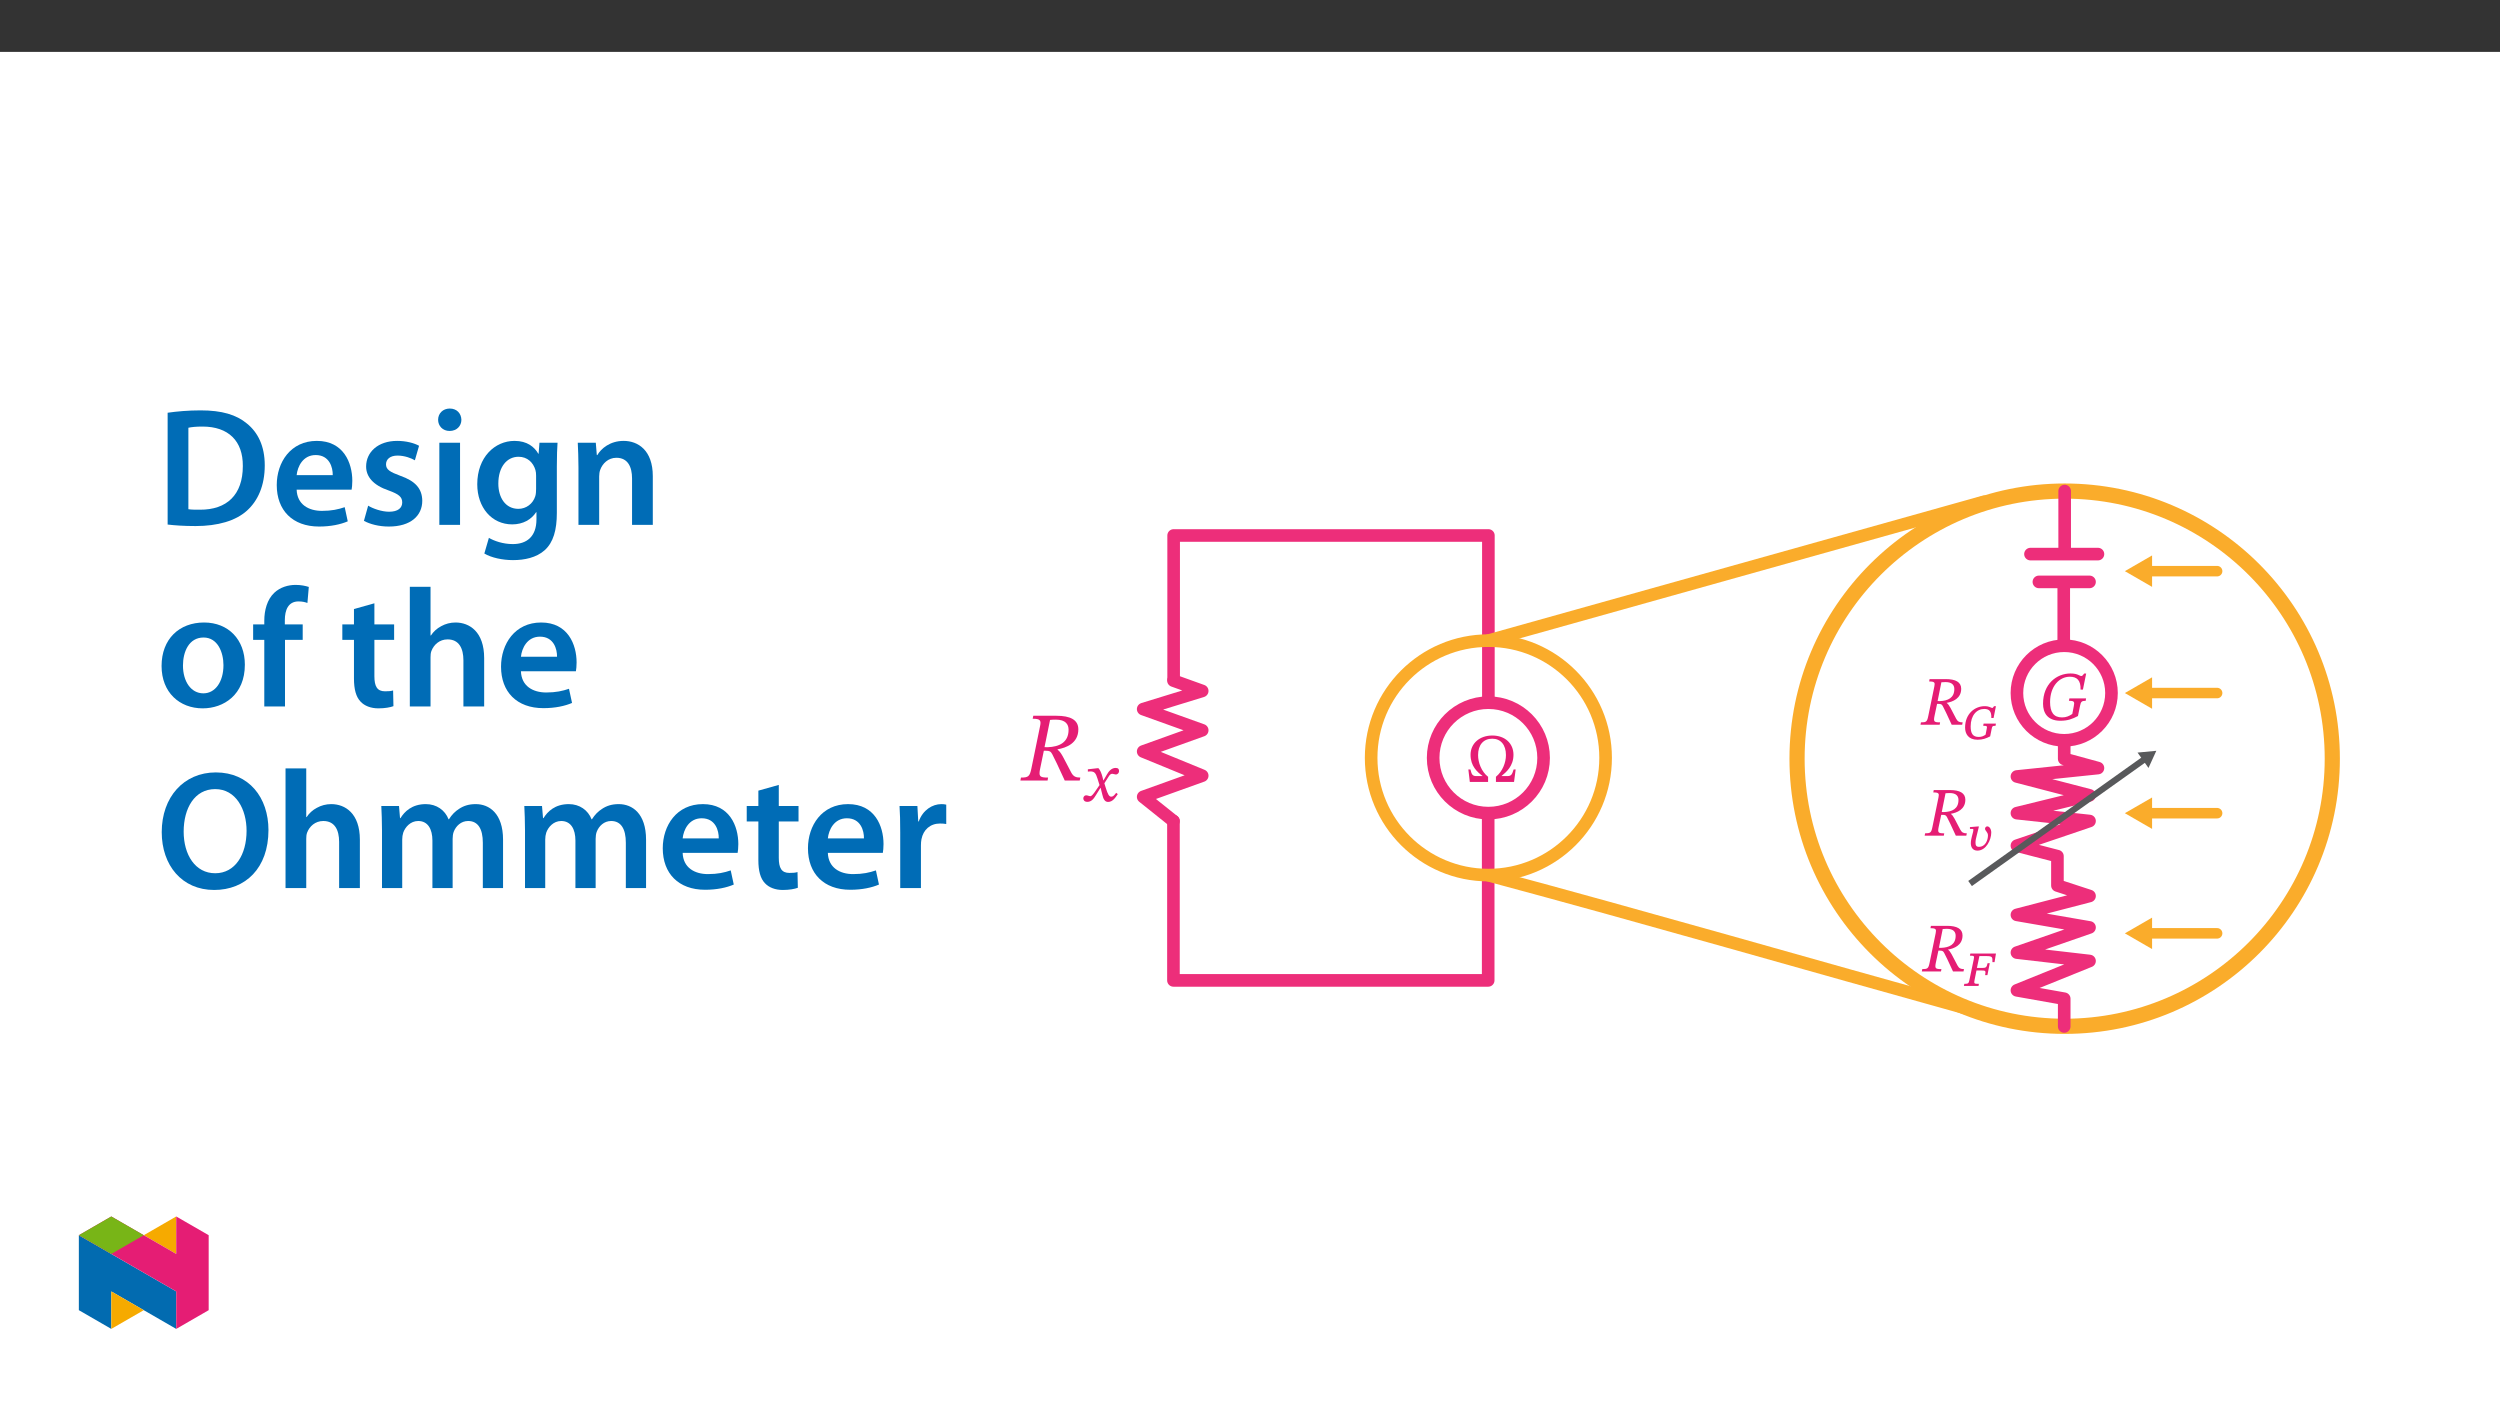 ﻿<?xml version="1.0" encoding="utf-8"?>
<svg xmlns="http://www.w3.org/2000/svg" xmlns:xlink="http://www.w3.org/1999/xlink" viewBox="0 0 960 540" version="1.1">
  <rect x="0" y="0" width="960" height="540" fill="#333333" stroke="none"/>
  <defs>
    <g>
      <symbol overflow="visible" id="glyph0-0">
        <path style="stroke:none;" d="M 12.109 -6.438 L 12.109 -7.047 C 12.109 -11.172 18.203 -14.125 18.203 -19.688 C 18.203 -23.625 14.922 -25.328 11.203 -25.328 C 7.375 -25.328 4.766 -23.172 4.766 -20.109 C 4.766 -18.328 5.484 -17.453 6.703 -17.453 C 7.609 -17.453 8.406 -17.953 8.406 -19.125 C 8.406 -20.562 7.609 -20.594 7.609 -21.844 C 7.609 -23.016 8.625 -23.891 10.859 -23.891 C 13.281 -23.891 14.797 -22.562 14.797 -19.578 C 14.797 -13.75 10.594 -12.344 10.594 -7.422 L 10.594 -6.438 Z M 13.547 -1.812 C 13.547 -2.984 12.766 -4.047 11.438 -4.047 C 10.031 -4.047 9.203 -3.031 9.203 -1.812 C 9.203 -0.562 9.922 0.297 11.391 0.297 C 12.766 0.297 13.547 -0.609 13.547 -1.812 Z M 22.531 6.391 L 22.531 -29.719 L 0.375 -29.719 L 0.375 6.391 Z M 20.562 4.391 L 2.312 4.391 L 2.312 -27.781 L 20.562 -27.781 Z M 20.562 4.391 " />
      </symbol>
      <symbol overflow="visible" id="glyph0-1">
        <path style="stroke:none;" d="M 21.766 -19.656 C 21.766 -23.328 18.672 -24.875 13.359 -24.875 L 4.469 -24.875 L 4.234 -23.734 C 7.266 -23.734 7.5 -23.016 7.078 -20.938 L 3.75 -4.688 C 3.109 -1.516 2.531 -1.141 -0.266 -1.141 L -0.484 0 L 9.953 0 L 10.141 -1.141 C 6.891 -1.141 6.469 -1.547 7.125 -4.688 L 8.516 -11.438 L 9.312 -11.438 C 10.672 -11.438 11.172 -11.203 11.734 -10.141 C 12.906 -7.844 13.703 -6.25 16.547 0 L 22.297 0 L 22.531 -1.141 C 20.781 -1.141 19.875 -1.547 19.047 -3.062 C 15.938 -8.938 15.188 -10.859 13.812 -11.812 L 13.812 -12 C 17.109 -12.562 21.766 -14.312 21.766 -19.656 Z M 10.906 -23.281 C 11.781 -23.359 12.156 -23.391 13.141 -23.391 C 16.891 -23.391 18.016 -21.547 18.016 -19.5 C 18.016 -14.656 14.5 -12.953 9.953 -12.797 L 8.781 -12.828 Z M 10.906 -23.281 " />
      </symbol>
      <symbol overflow="visible" id="glyph1-0">
        <path style="stroke:none;" d="M 8.484 -4.562 L 8.484 -4.984 C 8.484 -7.875 12.75 -9.938 12.75 -13.828 C 12.75 -16.594 10.438 -17.828 7.844 -17.828 C 5.172 -17.828 3.312 -16.266 3.312 -14.125 C 3.312 -12.875 3.844 -12.219 4.688 -12.219 C 5.328 -12.219 5.891 -12.609 5.891 -13.438 C 5.891 -14.438 5.328 -14.469 5.328 -15.344 C 5.328 -16.172 6.047 -16.719 7.609 -16.719 C 9.297 -16.719 10.328 -15.844 10.328 -13.75 C 10.328 -9.672 7.391 -8.688 7.391 -5.25 L 7.391 -4.5 L 8.484 -4.5 Z M 9.484 -1.328 C 9.484 -2.141 8.938 -2.938 8 -2.938 C 7.016 -2.938 6.406 -2.172 6.406 -1.328 C 6.406 -0.453 6.938 0.219 7.969 0.219 C 8.938 0.219 9.484 -0.484 9.484 -1.328 Z M 15.766 4.422 L 15.766 -20.906 L 0.234 -20.906 L 0.234 4.484 L 15.766 4.484 Z M 14.391 2.969 L 1.609 2.969 L 1.609 -19.453 L 14.359 -19.453 L 14.359 2.969 Z M 14.391 2.969 " />
      </symbol>
      <symbol overflow="visible" id="glyph1-1">
        <path style="stroke:none;" d="M 8.344 -8 L 8.266 -8 L 7.953 -9.297 C 7.578 -10.734 7.078 -11.953 6.406 -12.688 L 6.047 -12.688 L 2.328 -12.266 L 2.328 -11.422 L 2.359 -11.375 C 2.359 -11.375 2.75 -11.453 3.188 -11.453 C 4.922 -11.469 5.359 -10.812 6.062 -8.594 L 6.812 -6.203 L 4.906 -3.438 C 3.875 -1.969 3.422 -1.938 3.312 -1.938 C 2.859 -1.938 2.219 -2.281 1.641 -2.281 C 1 -2.281 0.578 -1.641 0.578 -1.109 C 0.578 -0.453 1 0.234 2.141 0.234 C 3.734 0.234 4.609 -1 5.453 -2.391 L 7.156 -5.141 L 7.234 -5.141 L 7.891 -2.516 C 8.266 -0.797 8.875 0.266 10.094 0.266 C 11.906 0.266 13.016 -1.531 13.812 -2.75 L 13.203 -3.234 C 12.484 -2.281 12 -1.75 11.312 -1.75 C 10.5 -1.75 9.969 -2.672 9.219 -5.109 L 8.672 -6.891 L 10.281 -9.438 C 10.734 -10.172 11.109 -10.547 11.719 -10.547 C 12.062 -10.547 12.672 -10.281 13.094 -10.281 C 13.812 -10.281 14.312 -10.938 14.312 -11.578 C 14.312 -12.328 13.984 -12.797 12.984 -12.797 C 11.422 -12.797 10.328 -11.5 9.625 -10.234 L 8.328 -8 Z M 8.344 -8 " />
      </symbol>
      <symbol overflow="visible" id="glyph2-0">
        <path style="stroke:none;" d="M 8.484 -4.562 L 8.484 -4.984 C 8.484 -7.875 12.75 -9.938 12.75 -13.828 C 12.75 -16.594 10.438 -17.828 7.844 -17.828 C 5.172 -17.828 3.312 -16.266 3.312 -14.125 C 3.312 -12.875 3.844 -12.219 4.688 -12.219 C 5.328 -12.219 5.891 -12.609 5.891 -13.438 C 5.891 -14.438 5.328 -14.469 5.328 -15.344 C 5.328 -16.172 6.047 -16.719 7.609 -16.719 C 9.297 -16.719 10.328 -15.844 10.328 -13.75 C 10.328 -9.672 7.391 -8.688 7.391 -5.25 L 7.391 -4.5 L 8.484 -4.5 Z M 9.484 -1.328 C 9.484 -2.141 8.938 -2.938 8 -2.938 C 7.016 -2.938 6.406 -2.172 6.406 -1.328 C 6.406 -0.453 6.938 0.219 7.969 0.219 C 8.938 0.219 9.484 -0.484 9.484 -1.328 Z M 15.766 4.422 L 15.766 -20.906 L 0.234 -20.906 L 0.234 4.484 L 15.766 4.484 Z M 14.391 2.969 L 1.609 2.969 L 1.609 -19.453 L 14.359 -19.453 L 14.359 2.969 Z M 14.391 2.969 " />
      </symbol>
      <symbol overflow="visible" id="glyph2-1">
        <path style="stroke:none;" d="M 15.234 -13.812 C 15.234 -16.375 13.062 -17.516 9.359 -17.516 L 3.094 -17.516 L 2.922 -16.609 C 5.094 -16.609 5.219 -16.172 4.922 -14.703 L 2.594 -3.344 C 2.141 -1.109 1.781 -0.906 -0.219 -0.906 L -0.391 0 L 6.969 0 L 7.125 -0.906 C 4.828 -0.906 4.531 -1.141 4.984 -3.344 L 5.969 -8 L 6.516 -8 C 7.469 -8 7.797 -7.844 8.188 -7.109 C 9.016 -5.484 9.562 -4.422 11.578 0 L 15.609 0 L 15.797 -0.906 C 14.547 -0.906 13.906 -1.188 13.328 -2.25 C 11.156 -6.359 10.625 -7.719 9.672 -8.344 L 9.672 -8.406 C 11.984 -8.797 15.234 -10.062 15.234 -13.812 Z M 7.625 -16.297 C 8.234 -16.344 8.5 -16.375 9.203 -16.375 C 11.812 -16.375 12.594 -15.125 12.594 -13.703 C 12.594 -10.312 10.156 -9.172 6.969 -9.062 L 6.172 -9.094 Z M 7.625 -16.297 " />
      </symbol>
      <symbol overflow="visible" id="glyph2-2">
        <path style="stroke:none;" d="M 17.484 -8.297 L 11.109 -8.297 L 10.922 -7.359 C 12.984 -7.359 13.172 -7.047 12.766 -5.141 L 12.219 -2.312 C 11.047 -1.516 9.906 -0.984 8.297 -0.984 C 5.062 -0.984 3.688 -2.969 3.688 -6.891 C 3.703 -12.984 7.234 -16.609 11.281 -16.609 C 14.016 -16.609 15.5 -15.234 15.391 -11.656 L 16.297 -11.656 L 17.547 -17.828 L 16.781 -17.828 C 16.328 -17.25 16.078 -16.875 15.688 -16.875 C 15 -16.875 14.344 -17.859 11.531 -17.859 C 6.234 -17.859 0.984 -13.906 0.984 -6.25 C 0.984 -2.859 2.578 0.297 7.656 0.297 C 10.469 0.297 12.25 -0.391 14.391 -1.516 L 15.188 -5.406 C 15.5 -7.047 15.844 -7.359 17.359 -7.359 L 17.516 -8.297 Z M 17.484 -8.297 " />
      </symbol>
      <symbol overflow="visible" id="glyph2-3">
        <path style="stroke:none;" d="M 18.766 -0.047 L 19.391 -4.797 L 18.609 -4.797 C 18.016 -2.969 17.781 -2.25 16.219 -2.25 L 13.984 -2.25 L 13.984 -2.312 C 15.828 -3.812 18.547 -6.125 18.547 -10.438 C 18.547 -14.781 15.312 -17.828 10.422 -17.828 C 5.516 -17.828 2.062 -14.781 2.062 -10.422 C 2.062 -6.062 4.641 -3.812 6.656 -2.312 L 6.656 -2.25 L 4.266 -2.25 C 2.75 -2.25 2.484 -2.938 2.016 -4.797 L 1.219 -4.797 L 1.781 0 L 8.797 0 L 8.797 -1.969 C 6.25 -3.953 4.953 -7.422 4.953 -10.312 C 4.953 -14.234 7.016 -16.609 10.391 -16.609 C 13.625 -16.609 15.656 -14.281 15.656 -10.312 C 15.656 -7.391 14.312 -4 11.812 -1.984 L 11.812 0 L 18.766 0 Z M 18.766 -0.047 " />
      </symbol>
      <symbol overflow="visible" id="glyph3-0">
        <path style="stroke:none;" d="M 6.062 -3.281 L 6.062 -3.578 C 6.062 -5.594 9.047 -7.047 9.047 -9.781 C 9.047 -11.703 7.312 -12.672 5.484 -12.672 C 3.609 -12.672 2.188 -11.484 2.188 -9.984 C 2.188 -9.109 2.688 -8.547 3.281 -8.547 C 3.734 -8.547 4.25 -8.922 4.25 -9.5 C 4.25 -10.203 3.859 -10.219 3.859 -10.828 C 3.859 -11.406 4.234 -11.703 5.328 -11.703 C 6.516 -11.703 7.109 -11.188 7.109 -9.719 C 7.109 -6.859 5.047 -6.172 5.047 -3.766 L 5.047 -3.156 L 6.062 -3.156 Z M 6.766 -1.016 C 6.766 -1.594 6.25 -2.25 5.594 -2.25 C 4.922 -2.25 4.359 -1.609 4.359 -1.016 C 4.359 -0.406 4.859 0.141 5.578 0.141 C 6.25 0.141 6.766 -0.422 6.766 -1.016 Z M 11.172 3 L 11.172 -14.812 L 0.031 -14.812 L 0.031 3.141 L 11.172 3.141 Z M 10.078 1.891 L 1.266 1.891 L 1.266 -13.609 L 9.922 -13.609 L 9.922 1.891 Z M 10.078 1.891 " />
      </symbol>
      <symbol overflow="visible" id="glyph3-1">
        <path style="stroke:none;" d="M 3.703 -9.094 L 0.828 -8.859 L 0.828 -8.234 L 1.078 -8.141 C 1.078 -8.141 1.547 -8.156 1.844 -8.156 C 2.172 -8.156 2.141 -8.031 2.141 -7.719 C 2.141 -7.344 2 -6.906 1.953 -6.703 L 1.578 -5.281 C 1.375 -4.5 1.172 -3.531 1.172 -2.641 C 1.172 -1.203 1.859 0.172 3.703 0.172 C 7.047 0.172 9.016 -3.953 9.016 -6.766 C 9.016 -8.094 8.312 -9.141 7.469 -9.141 C 7.078 -9.141 6.625 -8.734 6.625 -8.234 C 6.625 -7.422 7.75 -6.969 7.75 -5.672 C 7.75 -3.953 6.828 -1.281 4.281 -1.281 C 3.156 -1.281 2.969 -1.969 2.969 -2.938 C 2.969 -3.766 3.203 -4.75 3.375 -5.391 L 4.281 -9.094 Z M 3.703 -9.094 " />
      </symbol>
      <symbol overflow="visible" id="glyph3-2">
        <path style="stroke:none;" d="M 11.391 -9.297 L 11.906 -12.438 L 2.078 -12.438 L 1.906 -11.625 C 3.578 -11.625 3.641 -11.5 3.375 -10.219 L 1.719 -2.281 C 1.453 -0.906 1.156 -0.812 -0.234 -0.812 L -0.406 0 L 5.219 0 L 5.344 -0.812 C 4.047 -0.812 3.578 -0.812 3.578 -1.469 C 3.578 -1.625 3.594 -1.859 3.656 -2.094 L 4.422 -5.938 L 6.328 -5.938 C 7.922 -5.938 8.062 -5.859 7.75 -4.156 L 8.625 -4.156 L 9.531 -8.734 L 8.688 -8.734 C 8.328 -7.125 8.094 -6.906 6.516 -6.906 L 4.594 -6.906 L 5.547 -11.469 L 8.234 -11.469 C 10.641 -11.469 10.578 -11.047 10.547 -9.156 L 11.375 -9.156 Z M 11.391 -9.297 " />
      </symbol>
      <symbol overflow="visible" id="glyph3-3">
        <path style="stroke:none;" d="M 12.234 -5.984 L 7.672 -5.984 L 7.516 -5.156 C 9.094 -5.156 9.094 -5.031 8.812 -3.688 L 8.438 -1.75 C 7.641 -1.203 6.938 -0.875 5.812 -0.875 C 3.547 -0.875 2.703 -2.172 2.703 -4.922 C 2.719 -9.188 5.062 -11.625 7.906 -11.625 C 9.812 -11.625 10.719 -10.75 10.641 -8.156 L 11.5 -8.156 L 12.406 -12.672 L 11.672 -12.672 C 11.328 -12.219 11.266 -12 10.984 -12 C 10.5 -12 10.031 -12.688 8.062 -12.688 C 4.359 -12.688 0.562 -9.828 0.562 -4.469 C 0.562 -2.094 1.797 0.203 5.359 0.203 C 7.328 0.203 8.656 -0.312 10.188 -1.094 L 10.75 -3.875 C 10.984 -5.031 11.094 -5.156 12.266 -5.156 L 12.391 -5.984 Z M 12.234 -5.984 " />
      </symbol>
      <symbol overflow="visible" id="glyph4-0">
        <path style="stroke:none;" d="M 0 0 L 32.375 0 L 32.375 -45.328 L 0 -45.328 Z M 16.188 -25.578 L 5.188 -42.094 L 27.188 -42.094 Z M 18.125 -22.656 L 29.141 -39.172 L 29.141 -6.156 Z M 5.188 -3.234 L 16.188 -19.75 L 27.188 -3.234 Z M 3.234 -39.172 L 14.25 -22.656 L 3.234 -6.156 Z M 3.234 -39.172 " />
      </symbol>
      <symbol overflow="visible" id="glyph4-1">
        <path style="stroke:none;" d="M 4.594 -0.125 C 7.25 0.188 10.75 0.453 15.344 0.453 C 23.828 0.453 30.75 -1.547 35.094 -5.5 C 39.234 -9.266 41.891 -15.016 41.891 -22.859 C 41.891 -30.234 39.297 -35.484 35.031 -38.922 C 31.016 -42.281 25.453 -43.969 17.281 -43.969 C 12.562 -43.969 8.156 -43.578 4.594 -43.062 Z M 12.562 -37.297 C 13.734 -37.562 15.469 -37.75 18 -37.75 C 27.969 -37.75 33.547 -32.188 33.469 -22.594 C 33.469 -11.531 27.328 -5.766 16.969 -5.828 C 15.344 -5.828 13.656 -5.828 12.562 -6.016 Z M 12.562 -37.297 " />
      </symbol>
      <symbol overflow="visible" id="glyph4-2">
        <path style="stroke:none;" d="M 31.016 -13.531 C 31.141 -14.25 31.281 -15.406 31.281 -16.906 C 31.281 -23.828 27.906 -32.25 17.672 -32.25 C 7.578 -32.25 2.266 -24.016 2.266 -15.281 C 2.266 -5.641 8.281 0.641 18.516 0.641 C 23.047 0.641 26.812 -0.188 29.531 -1.359 L 28.359 -6.797 C 25.906 -5.953 23.312 -5.375 19.625 -5.375 C 14.5 -5.375 10.094 -7.828 9.906 -13.531 Z M 9.906 -19.094 C 10.234 -22.344 12.297 -26.812 17.219 -26.812 C 22.531 -26.812 23.828 -22.016 23.766 -19.094 Z M 9.906 -19.094 " />
      </symbol>
      <symbol overflow="visible" id="glyph4-3">
        <path style="stroke:none;" d="M 2.328 -1.547 C 4.656 -0.266 8.094 0.641 11.906 0.641 C 20.266 0.641 24.734 -3.5 24.734 -9.266 C 24.672 -13.922 22.078 -16.828 16.312 -18.844 C 12.297 -20.328 10.812 -21.234 10.812 -23.25 C 10.812 -25.188 12.375 -26.609 15.219 -26.609 C 18 -26.609 20.594 -25.578 21.891 -24.797 L 23.5 -30.375 C 21.625 -31.406 18.578 -32.25 15.094 -32.25 C 7.766 -32.25 3.172 -27.969 3.172 -22.406 C 3.172 -18.641 5.703 -15.281 11.844 -13.203 C 15.734 -11.781 17.031 -10.75 17.031 -8.609 C 17.031 -6.547 15.469 -5.047 11.984 -5.047 C 9.125 -5.047 5.703 -6.281 3.953 -7.375 Z M 2.328 -1.547 " />
      </symbol>
      <symbol overflow="visible" id="glyph4-4">
        <path style="stroke:none;" d="M 12.234 0 L 12.234 -31.531 L 4.281 -31.531 L 4.281 0 Z M 8.281 -44.672 C 5.641 -44.672 3.812 -42.797 3.812 -40.344 C 3.812 -38.016 5.562 -36.062 8.219 -36.062 C 11 -36.062 12.75 -38.016 12.75 -40.344 C 12.688 -42.797 11 -44.672 8.281 -44.672 Z M 8.281 -44.672 " />
      </symbol>
      <symbol overflow="visible" id="glyph4-5">
        <path style="stroke:none;" d="M 32.828 -22.469 C 32.828 -26.812 32.953 -29.391 33.094 -31.531 L 26.156 -31.531 L 25.828 -27.328 L 25.703 -27.328 C 24.219 -29.922 21.438 -32.25 16.578 -32.25 C 9 -32.25 2.266 -25.969 2.266 -15.609 C 2.266 -6.672 7.828 -0.188 15.672 -0.188 C 19.875 -0.188 23.047 -2.078 24.859 -4.859 L 25 -4.859 L 25 -2.141 C 25 4.656 21.109 7.375 15.922 7.375 C 12.109 7.375 8.734 6.156 6.734 4.984 L 4.984 11 C 7.703 12.625 11.984 13.531 16 13.531 C 20.328 13.531 24.922 12.625 28.172 9.719 C 31.469 6.734 32.828 2 32.828 -4.594 Z M 24.859 -13.797 C 24.859 -12.891 24.797 -11.781 24.547 -11 C 23.641 -8.094 21.047 -6.156 18.062 -6.156 C 13.078 -6.156 10.359 -10.484 10.359 -15.859 C 10.359 -22.281 13.656 -26.156 18.125 -26.156 C 21.5 -26.156 23.766 -23.953 24.609 -21.047 C 24.797 -20.391 24.859 -19.688 24.859 -18.906 Z M 24.859 -13.797 " />
      </symbol>
      <symbol overflow="visible" id="glyph4-6">
        <path style="stroke:none;" d="M 4.281 0 L 12.234 0 L 12.234 -18.578 C 12.234 -19.484 12.375 -20.469 12.625 -21.109 C 13.469 -23.5 15.672 -25.766 18.844 -25.766 C 23.188 -25.766 24.859 -22.344 24.859 -17.812 L 24.859 0 L 32.828 0 L 32.828 -18.719 C 32.828 -28.688 27.125 -32.25 21.625 -32.25 C 16.375 -32.25 12.953 -29.266 11.531 -26.812 L 11.328 -26.812 L 10.938 -31.531 L 4.016 -31.531 C 4.141 -28.812 4.281 -25.766 4.281 -22.141 Z M 4.281 0 " />
      </symbol>
      <symbol overflow="visible" id="glyph4-7">
        <path style="stroke:none;" d="M 18.578 -32.25 C 9.062 -32.25 2.266 -25.906 2.266 -15.547 C 2.266 -5.375 9.188 0.719 18.062 0.719 C 26.094 0.719 34.25 -4.469 34.25 -16.062 C 34.25 -25.641 27.969 -32.25 18.578 -32.25 Z M 18.391 -26.484 C 23.828 -26.484 26.031 -20.781 26.031 -15.859 C 26.031 -9.453 22.859 -5.047 18.328 -5.047 C 13.531 -5.047 10.484 -9.641 10.484 -15.734 C 10.484 -20.984 12.75 -26.484 18.391 -26.484 Z M 18.391 -26.484 " />
      </symbol>
      <symbol overflow="visible" id="glyph4-8">
        <path style="stroke:none;" d="M 13.141 0 L 13.141 -25.578 L 19.938 -25.578 L 19.938 -31.531 L 13.078 -31.531 L 13.078 -33.156 C 13.078 -37.031 14.375 -40.344 18.328 -40.344 C 19.812 -40.344 20.844 -40.078 21.75 -39.75 L 22.281 -45.906 C 21.047 -46.297 19.359 -46.688 17.219 -46.688 C 14.438 -46.688 11.328 -45.844 9 -43.641 C 6.281 -41.047 5.188 -36.969 5.188 -32.891 L 5.188 -31.531 L 0.906 -31.531 L 0.906 -25.578 L 5.188 -25.578 L 5.188 0 Z M 13.141 0 " />
      </symbol>
      <symbol overflow="visible" id="glyph4-9">
        <path style="stroke:none;" d="M 5.562 -37.422 L 5.562 -31.531 L 1.094 -31.531 L 1.094 -25.578 L 5.562 -25.578 L 5.562 -10.75 C 5.562 -6.609 6.344 -3.688 8.094 -1.875 C 9.578 -0.266 11.984 0.719 14.953 0.719 C 17.422 0.719 19.547 0.328 20.719 -0.125 L 20.594 -6.156 C 19.688 -5.891 18.906 -5.828 17.484 -5.828 C 14.438 -5.828 13.406 -7.766 13.406 -11.656 L 13.406 -25.578 L 20.984 -25.578 L 20.984 -31.531 L 13.406 -31.531 L 13.406 -39.625 Z M 5.562 -37.422 " />
      </symbol>
      <symbol overflow="visible" id="glyph4-10">
        <path style="stroke:none;" d="M 4.281 0 L 12.234 0 L 12.234 -18.906 C 12.234 -19.75 12.297 -20.594 12.562 -21.297 C 13.469 -23.703 15.672 -25.766 18.781 -25.766 C 23.188 -25.766 24.859 -22.281 24.859 -17.734 L 24.859 0 L 32.828 0 L 32.828 -18.578 C 32.828 -28.688 27.188 -32.25 21.828 -32.25 C 19.812 -32.25 17.938 -31.734 16.312 -30.828 C 14.703 -29.984 13.344 -28.75 12.375 -27.266 L 12.234 -27.266 L 12.234 -45.969 L 4.281 -45.969 Z M 4.281 0 " />
      </symbol>
      <symbol overflow="visible" id="glyph4-11">
        <path style="stroke:none;" d="M 23.109 -44.422 C 10.812 -44.422 2.328 -34.969 2.328 -21.5 C 2.328 -8.734 10.094 0.719 22.469 0.719 C 34.453 0.719 43.312 -7.641 43.312 -22.281 C 43.312 -34.766 35.812 -44.422 23.109 -44.422 Z M 22.859 -38.016 C 30.828 -38.016 34.906 -30.234 34.906 -22.016 C 34.906 -12.891 30.562 -5.703 22.859 -5.703 C 15.219 -5.703 10.75 -12.75 10.75 -21.688 C 10.75 -30.688 14.953 -38.016 22.859 -38.016 Z M 22.859 -38.016 " />
      </symbol>
      <symbol overflow="visible" id="glyph4-12">
        <path style="stroke:none;" d="M 4.281 0 L 12.047 0 L 12.047 -18.641 C 12.047 -19.547 12.172 -20.469 12.438 -21.297 C 13.203 -23.438 15.219 -25.766 18.188 -25.766 C 21.891 -25.766 23.641 -22.656 23.641 -18.266 L 23.641 0 L 31.406 0 L 31.406 -18.906 C 31.406 -19.812 31.531 -20.844 31.797 -21.562 C 32.641 -23.828 34.641 -25.766 37.359 -25.766 C 41.188 -25.766 43 -22.656 43 -17.422 L 43 0 L 50.766 0 L 50.766 -18.578 C 50.766 -28.688 45.453 -32.25 40.281 -32.25 C 37.625 -32.25 35.609 -31.594 33.797 -30.375 C 32.375 -29.469 31.078 -28.172 29.984 -26.422 L 29.844 -26.422 C 28.484 -29.922 25.25 -32.25 21.109 -32.25 C 15.734 -32.25 12.891 -29.328 11.391 -26.875 L 11.203 -26.875 L 10.812 -31.531 L 4.016 -31.531 C 4.141 -28.812 4.281 -25.766 4.281 -22.141 Z M 4.281 0 " />
      </symbol>
      <symbol overflow="visible" id="glyph4-13">
        <path style="stroke:none;" d="M 4.281 0 L 12.234 0 L 12.234 -16.375 C 12.234 -17.219 12.297 -18.062 12.438 -18.781 C 13.141 -22.406 15.797 -24.797 19.547 -24.797 C 20.531 -24.797 21.234 -24.734 21.953 -24.609 L 21.953 -32.047 C 21.297 -32.188 20.844 -32.25 20.078 -32.25 C 16.641 -32.25 12.953 -29.984 11.391 -25.578 L 11.203 -25.578 L 10.875 -31.531 L 4.016 -31.531 C 4.203 -28.75 4.281 -25.641 4.281 -21.375 Z M 4.281 0 " />
      </symbol>
    </g>
    <clipPath id="clip1">
      <path d="M 436.555 258 L 465 258 L 465 318 L 436.555 318 Z M 436.555 258 " />
    </clipPath>
    <clipPath id="clip2">
      <path d="M 687 185.656 L 898.578 185.656 L 898.578 397.145 L 687 397.145 Z M 687 185.656 " />
    </clipPath>
    <clipPath id="clip3">
      <path d="M 30.277 474 L 68 474 L 68 510.301 L 30.277 510.301 Z M 30.277 474 " />
    </clipPath>
    <clipPath id="clip4">
      <path d="M 42 495 L 56 495 L 56 510.301 L 42 510.301 Z M 42 495 " />
    </clipPath>
    <clipPath id="clip5">
      <path d="M 55 467.125 L 68 467.125 L 68 482 L 55 482 Z M 55 467.125 " />
    </clipPath>
    <clipPath id="clip6">
      <path d="M 30.277 467.125 L 80.133 467.125 L 80.133 510.301 L 30.277 510.301 Z M 30.277 467.125 " />
    </clipPath>
    <clipPath id="clip7">
      <path d="M 30.277 467.125 L 56 467.125 L 56 482 L 30.277 482 Z M 30.277 467.125 " />
    </clipPath>
  </defs>
  <g id="surface1">
    <path style=" stroke:none;fill-rule:nonzero;fill:rgb(100%,100%,100%);fill-opacity:1;" d="M 0 559.926 L 960 559.926 L 960 19.926 L 0 19.926 Z M 0 559.926 " />
    <g clip-path="url(#clip1)" clip-rule="nonzero">
      <path style="fill:none;stroke-width:6;stroke-linecap:round;stroke-linejoin:round;stroke:rgb(92.899%,17.999%,47.8%);stroke-opacity:1;stroke-miterlimit:4;" d="M -0.001 0.001 L -14.402 11.519 L 13.68 21.6 L -14.402 33.118 L 13.68 43.199 L -14.402 53.281 L 13.68 61.92 L -0.001 66.84 " transform="matrix(0.807,0,0,-0.807,450.606,315.29)" />
    </g>
    <path style="fill:none;stroke-width:6;stroke-linecap:round;stroke-linejoin:round;stroke:rgb(92.899%,17.999%,47.8%);stroke-opacity:1;stroke-miterlimit:4;" d="M -0.001 0.001 L -0.001 -75.817 L 149.762 -75.817 L 149.762 25.199 " transform="matrix(0.807,0,0,-0.807,450.606,315.29)" />
    <path style="fill:none;stroke-width:6;stroke-linecap:round;stroke-linejoin:round;stroke:rgb(92.899%,17.999%,47.8%);stroke-opacity:1;stroke-miterlimit:4;" d="M 0.002 0.001 L 0.002 90.505 L -149.761 90.505 L -149.761 22.321 " transform="matrix(0.807,0,0,-0.807,571.537,278.661)" />
    <path style=" stroke:none;fill-rule:nonzero;fill:rgb(100%,100%,100%);fill-opacity:1;" d="M 571.539 269.824 C 583.258 269.824 592.758 279.324 592.758 291.047 C 592.758 302.766 583.258 312.266 571.539 312.266 C 559.816 312.266 550.316 302.766 550.316 291.047 C 550.316 279.324 559.816 269.824 571.539 269.824 " />
    <path style="fill:none;stroke-width:6;stroke-linecap:round;stroke-linejoin:round;stroke:rgb(92.899%,17.999%,47.8%);stroke-opacity:1;stroke-miterlimit:4;" d="M 0.002 -0 C 14.515 -0 26.279 -11.765 26.279 -26.282 C 26.279 -40.794 14.515 -52.559 0.002 -52.559 C -14.515 -52.559 -26.28 -40.794 -26.28 -26.282 C -26.28 -11.765 -14.515 -0 0.002 -0 Z M 0.002 -0 " transform="matrix(0.807,0,0,-0.807,571.537,269.824)" />
    <path style="fill:none;stroke-width:6;stroke-linecap:round;stroke-linejoin:round;stroke:rgb(92.899%,17.999%,47.8%);stroke-opacity:1;stroke-miterlimit:4;" d="M 0.001 0.001 C 12.428 0.001 22.5 -10.071 22.5 -22.498 C 22.5 -34.926 12.428 -45.002 0.001 -45.002 C -12.427 -45.002 -22.498 -34.926 -22.498 -22.498 C -22.498 -10.071 -12.427 0.001 0.001 0.001 Z M 0.001 0.001 " transform="matrix(0.807,0,0,-0.807,792.656,247.962)" />
    <path style="fill:none;stroke-width:6;stroke-linecap:round;stroke-linejoin:round;stroke:rgb(98%,67.499%,16.899%);stroke-opacity:1;stroke-miterlimit:4;" d="M 0.002 0.002 C 30.807 0.002 55.783 -24.974 55.783 -55.784 C 55.783 -86.589 30.807 -111.565 0.002 -111.565 C -30.807 -111.565 -55.783 -86.589 -55.783 -55.784 C -55.783 -24.974 -30.807 0.002 0.002 0.002 Z M 0.002 0.002 " transform="matrix(0.807,0,0,-0.807,571.537,246.001)" />
    <g clip-path="url(#clip2)" clip-rule="nonzero">
      <path style="fill:none;stroke-width:7.219;stroke-linecap:round;stroke-linejoin:round;stroke:rgb(98%,67.499%,16.899%);stroke-opacity:1;stroke-miterlimit:4;" d="M 0.002 0.002 C 70.329 0.002 127.343 -57.012 127.343 -127.344 C 127.343 -197.671 70.329 -254.685 0.002 -254.685 C -70.33 -254.685 -127.345 -197.671 -127.345 -127.344 C -127.345 -57.012 -70.33 0.002 0.002 0.002 Z M 0.002 0.002 " transform="matrix(0.807,0,0,-0.807,792.835,188.572)" />
    </g>
    <path style="fill:none;stroke-width:6;stroke-linecap:round;stroke-linejoin:round;stroke:rgb(98%,67.499%,16.899%);stroke-opacity:1;stroke-miterlimit:4;" d="M -0.001 0.001 C -76.409 21.227 -152.41 43.228 -228.223 63.589 " transform="matrix(0.807,0,0,-0.807,755.825,387.438)" />
    <path style="fill:none;stroke-width:6;stroke-linecap:round;stroke-linejoin:round;stroke:rgb(98%,67.499%,16.899%);stroke-opacity:1;stroke-miterlimit:4;" d="M 0.002 0.002 L 235.829 66.072 " transform="matrix(0.807,0,0,-0.807,571.537,246.001)" />
    <path style="fill:none;stroke-width:6;stroke-linecap:round;stroke-linejoin:round;stroke:rgb(92.899%,17.999%,47.8%);stroke-opacity:1;stroke-miterlimit:4;" d="M -0.002 0.002 L -0.002 -29.99 L -16.271 -29.99 L 15.831 -29.99 " transform="matrix(0.807,0,0,-0.807,792.834,188.572)" />
    <path style="fill:none;stroke-width:6;stroke-linecap:round;stroke-linejoin:round;stroke:rgb(92.899%,17.999%,47.8%);stroke-opacity:1;stroke-miterlimit:4;" d="M -0 -0.002 L -0 29.991 L 12.268 29.991 L -11.828 29.991 " transform="matrix(0.807,0,0,-0.807,792.477,247.651)" />
    <path style="fill:none;stroke-width:6;stroke-linecap:round;stroke-linejoin:round;stroke:rgb(92.899%,17.999%,47.8%);stroke-opacity:1;stroke-miterlimit:4;" d="M 0.001 -0.002 L 0.001 -8.796 L 16.051 -13.179 L -22.498 -17.189 L 12.046 -26.168 L -22.498 -34.633 L 12.046 -38.378 L -22.498 -50.113 L -3.226 -55.101 L -3.226 -69.066 L 12.046 -74.054 L -22.498 -83.032 L 12.046 -89.016 L -22.498 -100.989 L 12.046 -104.98 L -22.498 -118.945 L 0.001 -122.936 L 0.001 -136.138 " transform="matrix(0.807,0,0,-0.807,792.656,284.299)" />
    <path style="fill:none;stroke-width:3;stroke-linecap:butt;stroke-linejoin:miter;stroke:rgb(34.499%,34.9%,35.699%);stroke-opacity:1;stroke-miterlimit:10;" d="M 0.002 -0.001 L 83.322 59.364 " transform="matrix(0.807,0,0,-0.807,756.499,339.265)" />
    <path style=" stroke:none;fill-rule:nonzero;fill:rgb(34.499%,34.9%,35.699%);fill-opacity:1;" d="M 825.02 294.895 L 828.027 288.305 L 820.816 288.992 Z M 825.02 294.895 " />
    <path style="fill:none;stroke-width:5;stroke-linecap:round;stroke-linejoin:round;stroke:rgb(98%,67.499%,16.899%);stroke-opacity:1;stroke-miterlimit:4;" d="M 0 0.001 L 33.132 0.001 " transform="matrix(0.807,0,0,-0.807,824.636,219.325)" />
    <path style=" stroke:none;fill-rule:nonzero;fill:rgb(98%,67.499%,16.899%);fill-opacity:1;" d="M 826.402 225.363 L 815.945 219.324 L 826.402 213.285 Z M 826.402 225.363 " />
    <path style="fill:none;stroke-width:5;stroke-linecap:round;stroke-linejoin:round;stroke:rgb(98%,67.499%,16.899%);stroke-opacity:1;stroke-miterlimit:4;" d="M 0 0.002 L 33.132 0.002 " transform="matrix(0.807,0,0,-0.807,824.636,266.13)" />
    <path style=" stroke:none;fill-rule:nonzero;fill:rgb(98%,67.499%,16.899%);fill-opacity:1;" d="M 826.402 272.168 L 815.945 266.129 L 826.402 260.09 Z M 826.402 272.168 " />
    <path style="fill:none;stroke-width:5;stroke-linecap:round;stroke-linejoin:round;stroke:rgb(98%,67.499%,16.899%);stroke-opacity:1;stroke-miterlimit:4;" d="M 0 0.001 L 33.132 0.001 " transform="matrix(0.807,0,0,-0.807,824.636,312.266)" />
    <path style=" stroke:none;fill-rule:nonzero;fill:rgb(98%,67.499%,16.899%);fill-opacity:1;" d="M 826.402 318.305 L 815.945 312.266 L 826.402 306.227 Z M 826.402 318.305 " />
    <path style="fill:none;stroke-width:5;stroke-linecap:round;stroke-linejoin:round;stroke:rgb(98%,67.499%,16.899%);stroke-opacity:1;stroke-miterlimit:4;" d="M 0 -0.001 L 33.132 -0.001 " transform="matrix(0.807,0,0,-0.807,824.636,358.402)" />
    <path style=" stroke:none;fill-rule:nonzero;fill:rgb(98%,67.499%,16.899%);fill-opacity:1;" d="M 826.402 364.441 L 815.945 358.402 L 826.402 352.363 Z M 826.402 364.441 " />
    <g style="fill:rgb(89.803%,11.374%,45.49%);fill-opacity:1;">
      <use xlink:href="#glyph0-1" x="392.316" y="299.729" />
    </g>
    <g style="fill:rgb(89.803%,11.374%,45.49%);fill-opacity:1;">
      <use xlink:href="#glyph1-1" x="415.409" y="307.679" />
    </g>
    <g style="fill:rgb(89.803%,11.374%,45.49%);fill-opacity:1;">
      <use xlink:href="#glyph2-1" x="739.461" y="320.901" />
    </g>
    <g style="fill:rgb(89.803%,11.374%,45.49%);fill-opacity:1;">
      <use xlink:href="#glyph3-1" x="755.627" y="326.466" />
    </g>
    <g style="fill:rgb(89.803%,11.374%,45.49%);fill-opacity:1;">
      <use xlink:href="#glyph2-1" x="738.376" y="373.039" />
    </g>
    <g style="fill:rgb(89.803%,11.374%,45.49%);fill-opacity:1;">
      <use xlink:href="#glyph3-2" x="754.541" y="378.604" />
    </g>
    <g style="fill:rgb(89.803%,11.374%,45.49%);fill-opacity:1;">
      <use xlink:href="#glyph2-1" x="737.866" y="278.293" />
    </g>
    <g style="fill:rgb(89.803%,11.374%,45.49%);fill-opacity:1;">
      <use xlink:href="#glyph3-3" x="754.031" y="283.858" />
    </g>
    <g style="fill:rgb(89.803%,11.374%,45.49%);fill-opacity:1;">
      <use xlink:href="#glyph2-2" x="783.543" y="276.472" />
    </g>
    <g style="fill:rgb(89.803%,11.374%,45.49%);fill-opacity:1;">
      <use xlink:href="#glyph2-3" x="562.628" y="300.265" />
    </g>
    <g style="fill:rgb(0%,42.354%,71.373%);fill-opacity:1;">
      <use xlink:href="#glyph4-1" x="59.776" y="201.552" />
      <use xlink:href="#glyph4-2" x="104.005" y="201.552" />
      <use xlink:href="#glyph4-3" x="137.42" y="201.552" />
      <use xlink:href="#glyph4-4" x="164.424" y="201.552" />
      <use xlink:href="#glyph4-5" x="181.001" y="201.552" />
    </g>
    <g style="fill:rgb(0%,42.354%,71.373%);fill-opacity:1;">
      <use xlink:href="#glyph4-6" x="217.848" y="201.552" />
    </g>
    <g style="fill:rgb(0%,42.354%,71.373%);fill-opacity:1;">
      <use xlink:href="#glyph4-7" x="59.776" y="271.29" />
      <use xlink:href="#glyph4-8" x="96.299" y="271.29" />
    </g>
    <g style="fill:rgb(0%,42.354%,71.373%);fill-opacity:1;">
      <use xlink:href="#glyph4-9" x="130.361" y="271.29" />
      <use xlink:href="#glyph4-10" x="153.091" y="271.29" />
      <use xlink:href="#glyph4-2" x="190.132" y="271.29" />
    </g>
    <g style="fill:rgb(0%,42.354%,71.373%);fill-opacity:1;">
      <use xlink:href="#glyph4-11" x="59.776" y="341.029" />
      <use xlink:href="#glyph4-10" x="105.365" y="341.029" />
      <use xlink:href="#glyph4-12" x="142.406" y="341.029" />
      <use xlink:href="#glyph4-12" x="197.32" y="341.029" />
      <use xlink:href="#glyph4-2" x="252.234" y="341.029" />
      <use xlink:href="#glyph4-9" x="285.649" y="341.029" />
    </g>
    <g style="fill:rgb(0%,42.354%,71.373%);fill-opacity:1;">
      <use xlink:href="#glyph4-2" x="307.99" y="341.029" />
      <use xlink:href="#glyph4-13" x="341.405" y="341.029" />
    </g>
    <g clip-path="url(#clip3)" clip-rule="nonzero">
      <path style=" stroke:none;fill-rule:nonzero;fill:rgb(0.8%,42%,68.999%);fill-opacity:1;" d="M 30.277 503.105 L 42.738 510.301 L 42.738 495.91 L 67.668 510.301 L 67.668 495.91 L 30.277 474.32 Z M 30.277 503.105 " />
    </g>
    <g clip-path="url(#clip4)" clip-rule="nonzero">
      <path style=" stroke:none;fill-rule:nonzero;fill:rgb(96.1%,66.699%,0%);fill-opacity:1;" d="M 42.738 510.301 L 55.203 503.105 L 42.738 495.91 Z M 42.738 510.301 " />
    </g>
    <g clip-path="url(#clip5)" clip-rule="nonzero">
      <path style=" stroke:none;fill-rule:nonzero;fill:rgb(96.1%,66.699%,0%);fill-opacity:1;" d="M 67.668 467.125 L 55.203 474.32 L 67.668 481.516 Z M 67.668 467.125 " />
    </g>
    <g clip-path="url(#clip6)" clip-rule="nonzero">
      <path style=" stroke:none;fill-rule:nonzero;fill:rgb(89.799%,11.4%,45.499%);fill-opacity:1;" d="M 67.668 467.125 L 67.668 481.516 L 42.738 467.125 L 30.277 474.32 L 67.668 495.91 L 67.668 510.301 L 80.133 503.105 L 80.133 474.32 Z M 67.668 467.125 " />
    </g>
    <g clip-path="url(#clip7)" clip-rule="nonzero">
      <path style=" stroke:none;fill-rule:nonzero;fill:rgb(47.099%,70.999%,9%);fill-opacity:1;" d="M 42.738 467.125 L 30.277 474.32 L 42.738 481.516 L 55.203 474.32 Z M 42.738 467.125 " />
    </g>
  </g>
</svg>